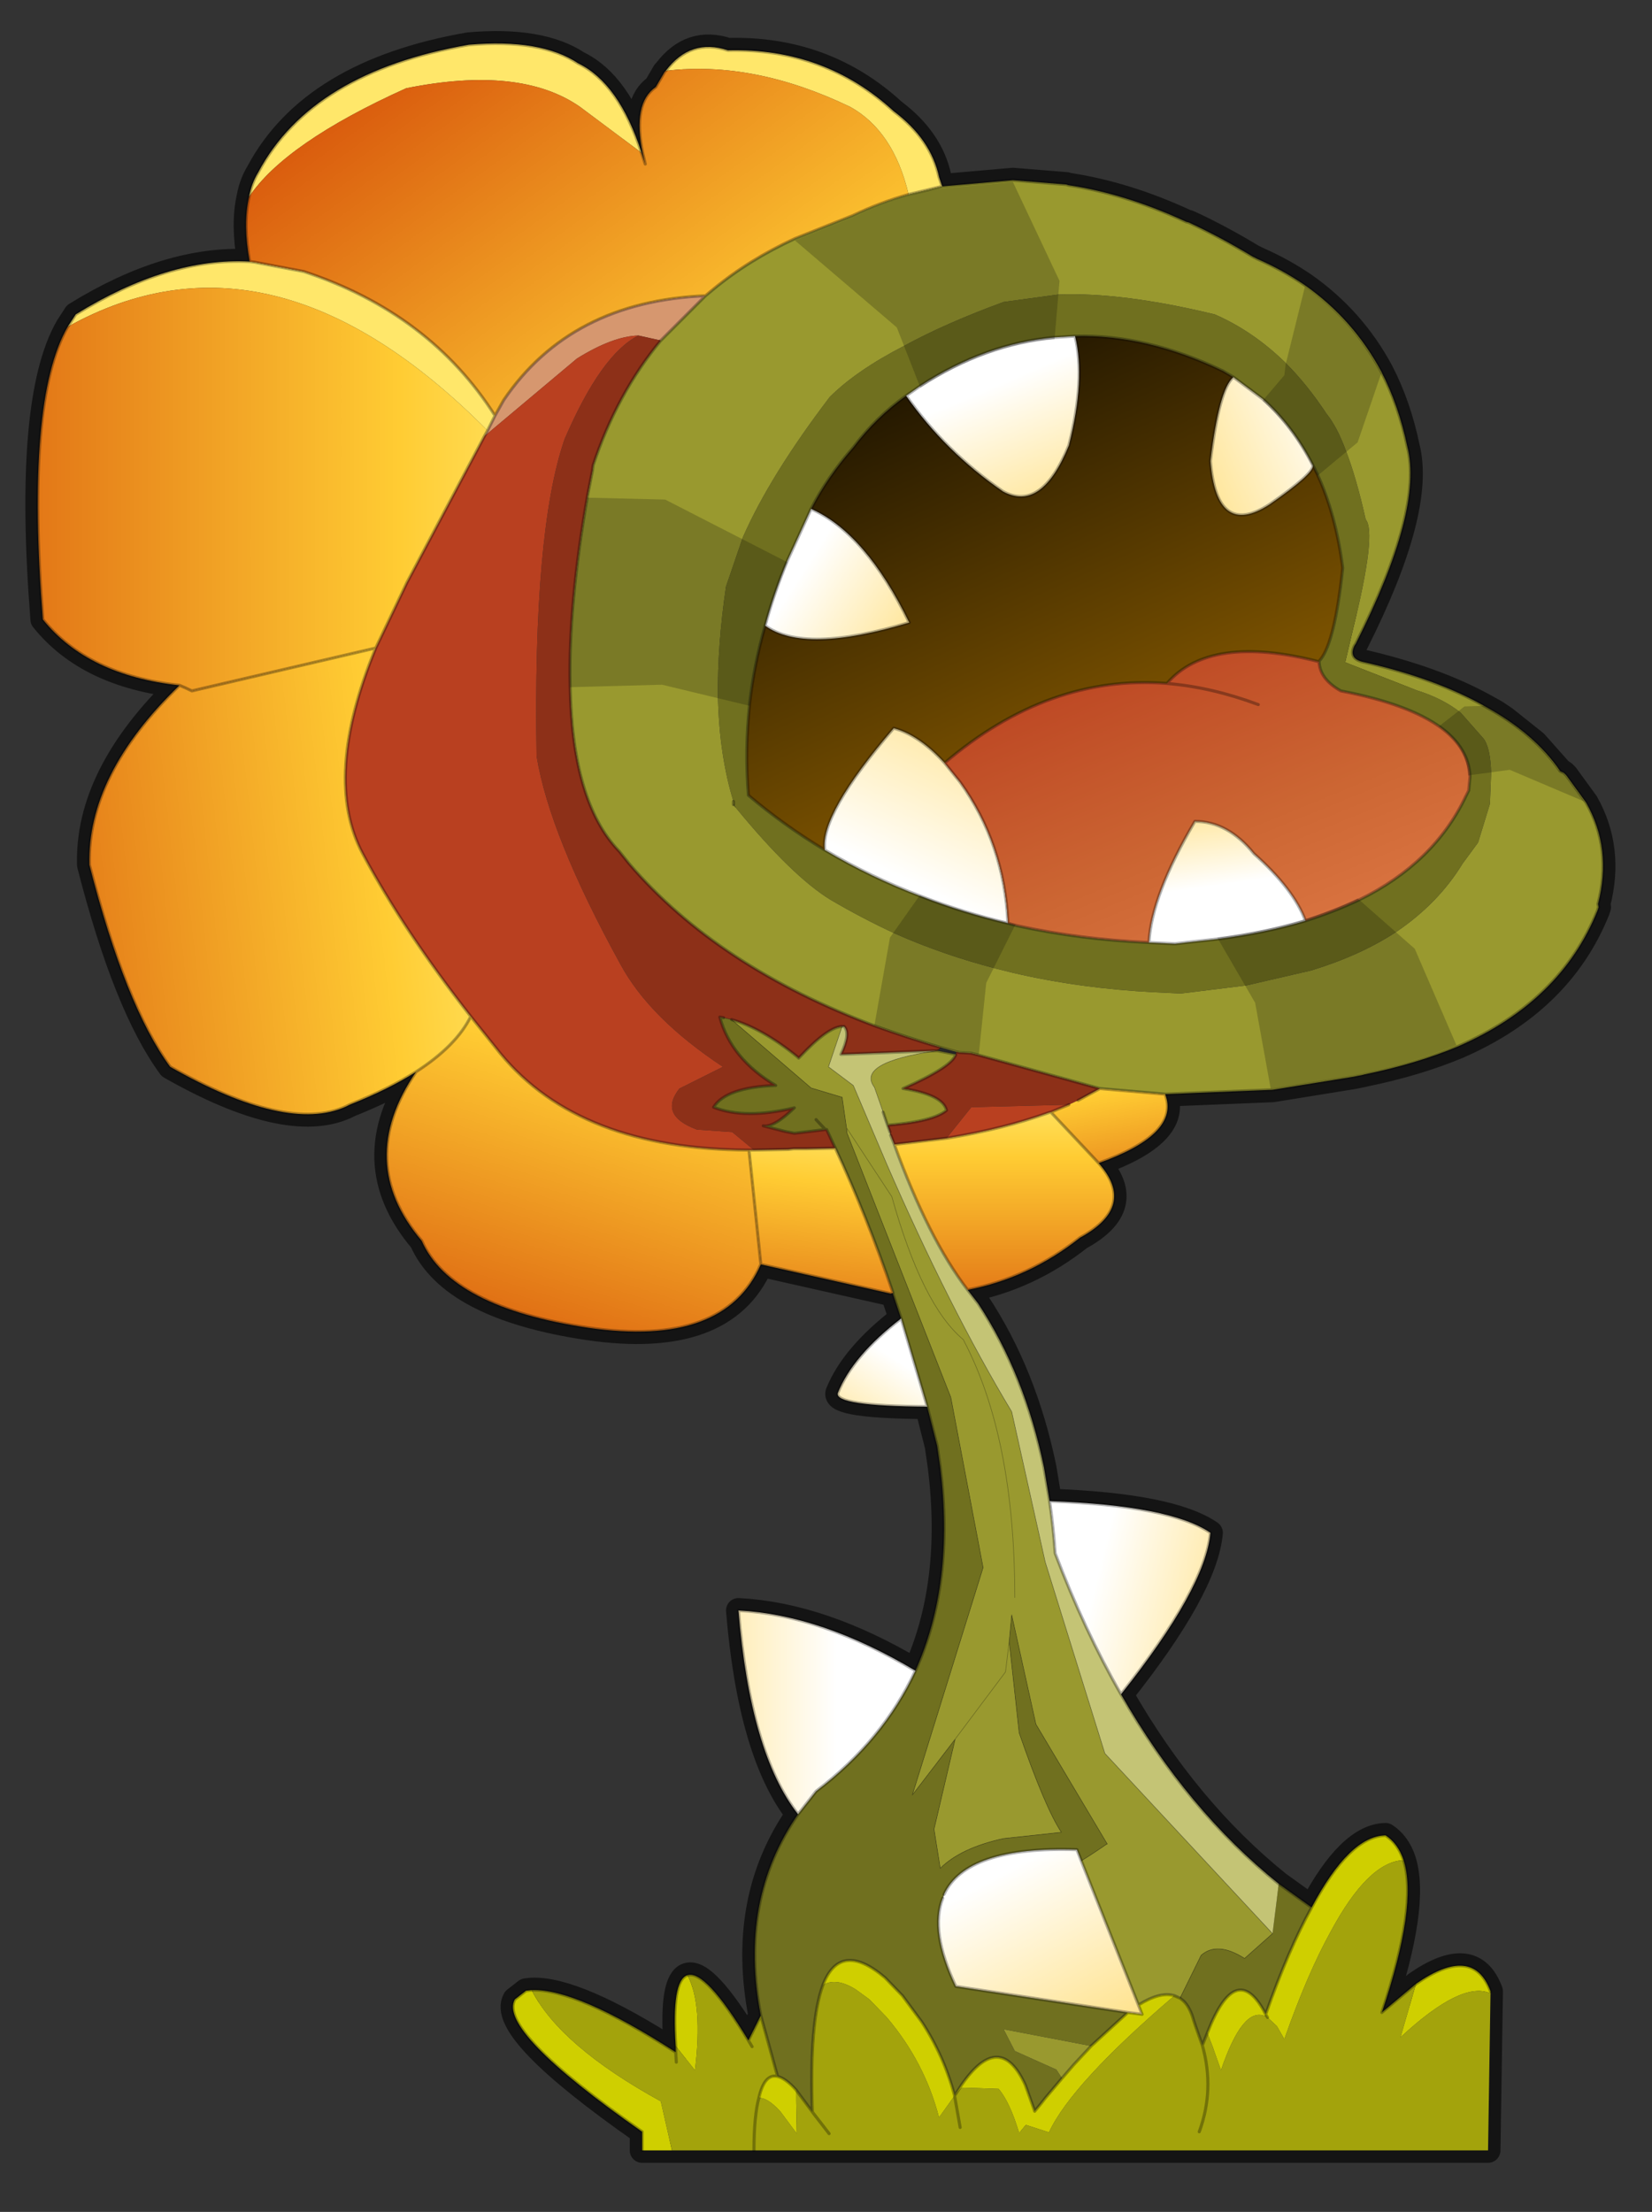 <svg width="133" height="178" xmlns="http://www.w3.org/2000/svg" xmlns:xlink="http://www.w3.org/1999/xlink">
 <rect width="100%" height="100%" fill="#333333" stroke="none"/>
 <defs>
  <g transform="matrix(1,0,0,1,192.55,294) " id="shape0">
   <path id="svg_1" stroke-opacity="0" stroke-linejoin="round" stroke-linecap="round" stroke="#ff00ff" fill="none" d="m187.95,-293.5l0,380l-379.95,0l-0.05,0l0,-380l380,0m-95,294.1l-189.95,0"/>
   <path id="svg_2" stroke-opacity="0" stroke-linejoin="round" stroke-linecap="round" stroke="#ff00ff" fill="none" d="m187.95,-293.5l-190,190l190,190m-380,-380l190,190l-189.95,190"/>
   <path id="svg_3" stroke-width="2" stroke-opacity="0.6" stroke-linejoin="round" stroke-linecap="round" stroke="#000000" fill="none" d="m-67.5,-166.4q3.3,1.6 5.1,7.2l0.3,0.9l-0.2,-0.85q-0.85,-4.05 1.05,-5.35l0.7,-1.2l0.1,-0.1q2,-2.65 5,-1.65q7.8,-0.2 13.35,4.9q3,2.25 3.65,5.3l0.25,0.75l5.7,-0.5l4.3,0.35l0.15,0.05q4.65,0.7 9.5,2.95l0.2,0.05q2.5,1.15 5.15,2.75l0.4,0.2q2.05,0.9 3.8,2.1q3.9,2.75 6.15,6.95q1.4,2.7 2.1,6.05q1.3,5.05 -4.15,15.85l-0.1,0.15q-0.5,1 0.6,1.3q5.85,1.35 9.85,3.55l0.9,0.5l0.75,0.5l2.45,1.95l2,2.25l0.15,0.1l0.05,0.05l0.1,0.05l0.2,0.2l1.6,2.2q2.1,3.7 0.95,8.15l0.05,0.25l-0.1,0.3q-2.95,7.3 -11.2,10.9q-3.35,1.4 -7.5,2.25l-0.2,0.05l-0.75,0.15l-6.5,1.05l-8.65,0.35q1.25,3.2 -5.35,5.55q3.1,3.5 -1.5,6q-4.1,3.25 -9.05,4.2l0.85,1.1q3.75,5.7 5.3,13.2l0.45,2.7q9.75,0.35 12.95,2.55q-0.4,4.45 -7.2,13q5.35,9.35 12.7,15.25l2.65,1.9q3.05,-5.75 5.95,-5.8q1,0.65 1.45,2q1.15,3.6 -1.75,12.25l2.75,-2.3q4.6,-3.2 6,0.6l-0.2,12.8l-68.1,0l0,-1.5q-11.65,-8.15 -10.25,-10.65l0.9,-0.7l0.45,-0.05q3.6,-0.15 11.6,5l0,-0.5q-0.35,-5.3 0.95,-5.7q1.45,-0.45 4.9,5.25l1,-2q-1.8,-9.3 3,-16.2q-3.85,-4.9 -4.8,-16.4q6.7,0.35 14.25,4.85q3.15,-7 2,-16.35l-0.25,-1.75l-0.8,-3.15q-7.5,-0.05 -7.2,-1.1q1.2,-3 5.1,-6l-0.65,-1.95l0,-0.1l-0.2,0.05l-10.45,-2.35q-2.9,6.7 -13.9,5.1q-11.05,-1.65 -13.4,-7q-5.4,-6.35 -0.45,-13.6q-2.2,1.4 -5.35,2.65l-0.3,0.15q-4.75,2.15 -14.15,-3.2q-3.6,-4.9 -6.5,-16.25q-0.2,-7.25 7.25,-14.45q-7.4,-0.8 -11,-5.3q-1.4,-17.65 2,-23.55l0.65,-1q7.45,-4.6 14,-4.25q-0.55,-3 -0.05,-5.2q0.2,-1.1 0.75,-2q4.3,-8.05 16.95,-10.25q5.8,-0.5 8.8,1.5z"/>
   <path id="svg_4" fill-rule="evenodd" fill="#ffe76a" d="m-60.45,-165.8q2,-2.65 5,-1.65q7.8,-0.2 13.35,4.9q3,2.25 3.65,5.3l0.25,0.75l-2.7,0.65q-1.2,-5.1 -4.7,-7.05q-7.8,-3.75 -14.85,-2.9m-48.15,20.6l0.65,-1q7.45,-4.6 14,-4.25l0.4,0.05l3.95,0.75q10.15,3.35 15.4,11.6l-0.6,1.2q-17.35,-17.5 -33.8,-8.35m14.6,-10.45q0.2,-1.1 0.75,-2q4.3,-8.05 16.95,-10.25q5.8,-0.5 8.8,1.5q3.3,1.6 5.1,7.2l-4.95,-3.7q-4.8,-3.35 -14,-1.5q-9.75,4.4 -12.65,8.75"/>
   <path id="svg_5" fill-rule="evenodd" fill="url(#gradient0)" d="m-93.95,-150.45q-0.55,-3 -0.05,-5.2q2.9,-4.35 12.65,-8.75q9.2,-1.85 14,1.5l4.95,3.7l0.3,0.9l-0.2,-0.85q-0.85,-4.05 1.05,-5.35l0.7,-1.2l0.1,-0.1q7.05,-0.85 14.85,2.9q3.5,1.95 4.7,7.05q-2.3,0.65 -4.5,1.7l-4.65,1.85q-3.7,1.7 -6.6,4.1l-0.6,0.5q-10.85,0.45 -16.25,8.4l-0.7,1.25q-5.25,-8.25 -15.4,-11.6l-3.95,-0.75l-0.4,-0.05"/>
   <path id="svg_6" fill-rule="evenodd" fill="#d6976f" d="m-62.65,-144.5q-2.05,0.05 -4.95,1.85l-7.45,6.25l0.25,-0.45l0.6,-1.2l0.7,-1.25q5.4,-7.95 16.25,-8.4l-3.6,3.6l-1.8,-0.4"/>
   <path id="svg_7" fill-rule="evenodd" fill="#b94020" d="m-75.05,-136.4l7.45,-6.25q2.9,-1.8 4.95,-1.85q-3,1.5 -5.95,8.35q-2.55,7.4 -2.25,25.5q1.05,6.4 6.75,16.75q2.35,4.35 8.25,8.25l-3.5,1.75q-1.7,2.15 1.4,3.3l2.85,0.2l1.75,1.45l-0.4,0q-13.65,-0.05 -20,-7.75l-2.4,-3q-5.4,-6.9 -8.7,-13.1q-3.25,-6.1 1.05,-16.55l2.5,-5.25l6.25,-11.8m45.6,54.4l-0.2,0.05q-3.6,1.3 -8.2,2.05l2,-2.5l7.85,-0.2l-1.45,0.6"/>
   <path id="svg_8" fill-rule="evenodd" fill="#99992f" d="m-38.2,-156.5l5.7,-0.5l4.3,0.35l0.15,0.05q4.65,0.7 9.5,2.95l0.2,0.05q2.5,1.15 5.15,2.75l0.4,0.2q2.05,0.9 3.8,2.1q3.9,2.75 6.15,6.95q1.4,2.7 2.1,6.05q1.3,5.05 -4.15,15.85l-0.1,0.15q-0.5,1 0.6,1.3q6,1.35 10,3.65q3.9,2.15 5.95,5.15l0.3,0.15l0.2,0.2l1.6,2.2q2.1,3.7 0.95,8.15l0.05,0.25l-0.1,0.3q-2.95,7.3 -11.2,10.9q-3.35,1.4 -7.5,2.25l-0.2,0.05l-0.75,0.15l-6.5,1.05l-8.65,0.35l-5.25,-0.45l-9.6,-2.65l-0.8,-0.2l-0.9,-0.05l-0.25,-0.05l-1.25,-0.35q-2.7,-0.8 -5.2,-1.7q-12.75,-4.75 -19.9,-13.1l-0.8,-1l-0.05,-0.05q-3.75,-3.95 -3.9,-13.3q-0.15,-6.4 1.4,-15.25l0.4,-2.05l0.05,-0.4q1.9,-5.75 5.45,-10.05l3.6,-3.6l0.6,-0.5q2.9,-2.4 6.6,-4.1l4.65,-1.85q2.2,-1.05 4.5,-1.7l2.7,-0.65m-16.65,49.95q4.55,5.55 7.65,7.45q2.55,1.5 5.25,2.75q3.85,1.7 8.1,2.8l1.4,0.35q5.4,1.25 11.35,1.55l2.1,0.1l0.85,-0.1l4.45,-0.55l5.2,-1.2q3.95,-1.2 6.85,-3.1q3.4,-2.3 5.35,-5.5l1.25,-1.7l0.95,-3.1l0.1,-2.45q-0.05,-2.05 -0.6,-2.8l-1.85,-2.1q-1.45,-1.15 -3.55,-1.8l-5.75,-2.25l0.65,-2.75q1.9,-7.7 1,-8.75q-0.75,-3.35 -1.6,-5.55q-0.7,-1.9 -1.55,-2.95q-1.55,-2.35 -3.3,-4.1q-2.6,-2.55 -5.7,-3.9q-7.45,-1.8 -12.6,-1.6l-4.4,0.6q-4.65,1.7 -7.95,3.5q-3.9,2 -6.05,4.15q-4.8,6.3 -7,11.3l-1.35,3.95q-0.7,4.75 -0.65,8.85q0.1,4.7 1.25,8.45l0,0.25l0.15,0.2m-0.3,17.1q2.45,0.7 5.3,3l0.1,0.1l0.1,-0.1q2.25,-2.4 3.4,-2.45l-1.1,3.25l2,1.5l2.7,6.35q5.05,11.6 10.05,19.9l2.7,12.1l4.8,15.4l13.5,14.5l-2.25,2q-2.2,-1.4 -3.5,-0.25l-1.7,3.45l-0.45,-0.2q-1.15,-0.35 -2.9,0.75l-4.6,-11.6q1.05,-0.65 2.05,-1.35l0.05,0l-5.75,-9.65l-1.95,-8.8l-0.2,2.15l-0.3,2.45l-4.05,5.4l4.05,-5.4l0.3,-2.45l0.8,7.35q2.1,6.05 3.4,8l-4.65,0.5q-3.45,0.75 -5.1,2.4l-0.5,-3.15l1.7,-7.25l-3.45,4.5l5.7,-18.3l-2.6,-13.7l-8.35,-21.25l-0.05,-0.45l3.65,5.55q2.45,8.75 5.75,11.5q4.15,7.85 4.15,20.75q0,-12.9 -4.15,-20.75q-3.3,-2.75 -5.75,-11.5l-3.65,-5.55l-0.35,-2.45l-2.5,-0.75l-6.4,-5.5m18.05,2.8q-0.3,1 -4.25,2.75q3.2,0.5 3.5,1.75q-1.05,0.9 -4.75,1.2l-0.35,-1.05l0.35,1.05l-0.35,-1.05l-0.7,-2q-1.5,-2 5.05,-2.95l1.5,0.3m10.9,79.8l-1.4,1.5l-0.95,1.1l-0.45,-0.7l-3.35,-1.5l-0.9,-1.75l7.05,1.35"/>
   <path id="svg_9" fill-rule="evenodd" fill="#8d3018" d="m-62.65,-144.5l1.8,0.4q-3.55,4.3 -5.45,10.05l-0.05,0.4l-0.4,2.05q-1.55,8.85 -1.4,15.25q0.15,9.35 3.9,13.3l0.05,0.05l0.8,1q7.15,8.35 19.9,13.1q2.5,0.9 5.2,1.7l-0.3,0.25l-7.75,0.3q0.8,-1.7 0.25,-2.25l-0.15,0q-1.15,0.05 -3.4,2.45l-0.1,0.1l-0.1,-0.1q-2.85,-2.3 -5.3,-3l-0.65,-0.15l-0.3,-0.05q0.9,3.35 4.5,5.5q-4,0.15 -5,1.75q2.5,1 6.5,0.05q-1.65,1.6 -2.5,1.45l1.75,0.45l0.75,0.15l2.5,-0.3l0.1,0l0.7,1.5l-2.3,0.05l-1.05,0l-0.45,0.05l-2.75,0.05l-1.75,-1.45l-2.85,-0.2q-3.1,-1.15 -1.4,-3.3l3.5,-1.75q-5.9,-3.9 -8.25,-8.25q-5.7,-10.35 -6.75,-16.75q-0.3,-18.1 2.25,-25.5q2.95,-6.85 5.95,-8.35m25.6,57.65l0.25,0.05l0.9,0.05l0.8,0.2l9.6,2.65l-1.75,0.95l-0.75,0.35l-7.85,0.2l-2,2.5l-4.2,0.5l-0.3,-0.75l-0.05,-0.25l-0.2,-0.55q3.7,-0.3 4.75,-1.2q-0.3,-1.25 -3.5,-1.75q3.95,-1.75 4.25,-2.75l0.05,-0.2"/>
   <path id="svg_10" fill-rule="evenodd" fill="url(#gradient1)" d="m-99.6,-116.35q-7.4,-0.8 -11,-5.3q-1.4,-17.65 2,-23.55q16.45,-9.15 33.8,8.35l-0.25,0.45l-6.25,11.8l-2.5,5.25l-14.8,3.45q-0.5,-0.25 -1,-0.45"/>
   <path id="svg_11" fill-rule="evenodd" fill="url(#gradient2)" d="m-80.55,-85.25q-2.2,1.4 -5.35,2.65l-0.3,0.15q-4.75,2.15 -14.15,-3.2q-3.6,-4.9 -6.5,-16.25q-0.2,-7.25 7.25,-14.45q0.5,0.2 1,0.45l14.8,-3.45q-4.3,10.45 -1.05,16.55q3.3,6.2 8.7,13.1q-1.15,2.35 -4.4,4.45"/>
   <path id="svg_12" fill-rule="evenodd" fill="url(#gradient3)" d="m-47.65,-103.1q-3.25,-1.95 -6.15,-4.4q-0.3,-3.65 0.1,-7.35q0.35,-3.15 1.25,-6.3q3.15,2.3 11.6,-0.25q-3.5,-7.2 -7.9,-9.15q1.3,-2.55 3.4,-4.95q1.85,-2.45 4.25,-4.15q3.15,4.5 7.8,7.7q3.1,1.7 5.3,-3.7q1.35,-5.35 0.5,-8.8q5.75,-0.15 11.9,2.8l0.85,0.5q-1.15,0.95 -1.85,6.75q0.5,6.25 4.75,3.5q3.6,-2.5 3.5,-3.15l0.35,0.7q1.5,3.25 2.05,7.55l-0.1,0.9q-0.65,5.4 -1.8,6.6l0,0.05q-8.8,-2.25 -12.25,1.75q-9.5,-0.75 -17.9,6.4q-2.05,-2.25 -4.1,-2.8q-5.95,6.95 -5.55,9.8"/>
   <path id="svg_13" fill-rule="evenodd" fill="#70701f" d="m-11.1,-19.9l2.65,1.9q-1.85,3.35 -3.7,8.6q-2.35,-4.55 -4.7,1.5l-0.4,1l-0.55,-1.55l-0.1,-0.3l-0.05,-0.15q-0.3,-1.1 -0.85,-1.6l-0.25,-0.2l1.7,-3.45q1.3,-1.15 3.5,0.25l2.25,-2l0.5,-4m-41.7,10.6q-1.8,-9.3 3,-16.2l1.45,-1.85q5.4,-4.1 8,-9.7q3.15,-7 2,-16.35l-0.25,-1.75l-0.8,-3.15l-2.1,-7.1l-0.65,-1.95l0,-0.1q-2.1,-6.15 -4.65,-11.65l-0.7,-1.5l-0.1,0l-2.5,0.3l-0.75,-0.15l-1.75,-0.45q0.85,0.15 2.5,-1.45q-4,0.95 -6.5,-0.05q1,-1.6 5,-1.75q-3.6,-2.15 -4.5,-5.5l0.3,0.05l0.65,0.15l6.4,5.5l2.5,0.75l0.35,2.45l0.05,0.45l8.35,21.25l2.6,13.7l-5.7,18.3l3.45,-4.5l-1.7,7.25l0.5,3.15q1.65,-1.65 5.1,-2.4l4.65,-0.5q-1.3,-1.95 -3.4,-8l-0.8,-7.35l0.2,-2.15l1.95,8.8l5.75,9.65l-0.05,0q-1,0.7 -2.05,1.35l-0.35,-0.9q-8.9,-0.3 -10.7,3.6l-0.1,0.3q-1.05,2.65 1.05,7.1l13.85,2.1l-2.95,2.7l-7.05,-1.35l0.9,1.75l3.35,1.5l0.45,0.7l-1.35,1.6l-0.35,0.45l-0.5,0.6l-0.75,-2.1q-2.05,-4.5 -5.15,0l-0.55,0.85q-0.85,-3.2 -2.65,-5.95l-1.55,-2.1l-1.4,-1.45q-3.6,-3.05 -5,0.6q-1.1,2.95 -0.85,10.2l-1.3,-1.75q-0.85,-0.95 -1.5,-1.1l-1.35,-4.9m0.35,-111.85q-0.9,3.15 -1.25,6.3q-0.4,3.7 -0.1,7.35q2.9,2.45 6.15,4.4q3.7,2.2 7.8,3.75q3.35,1.3 6.95,2.15l0.75,0.2q5.05,1.1 10.6,1.35l2.1,0.1l0.85,-0.1l2.7,-0.3q3.8,-0.5 6.95,-1.45q2.35,-0.75 4.35,-1.7q6,-2.95 8.55,-8.3l0.25,-0.5l0,-0.05l0.1,-1.05q-0.1,-2.3 -2.35,-3.95q-2.6,-1.9 -8.05,-2.95q-1.7,-0.95 -1.75,-2.35l0,-0.05q1.15,-1.2 1.8,-6.6l0.1,-0.9q-0.55,-4.3 -2.05,-7.55l-0.35,-0.7q-1.6,-3.15 -4.05,-5.35l-2.35,-1.75l-0.85,-0.5q-6.15,-2.95 -11.9,-2.8l-1.65,0.1q-5.55,0.5 -10.8,3.9l-1.15,0.8q-2.4,1.7 -4.25,4.15q-2.1,2.4 -3.4,4.95l-1.9,4.15q-1.1,2.65 -1.8,5.25m-2.55,14.15q-1.15,-3.75 -1.25,-8.45q-0.05,-4.1 0.65,-8.85l1.35,-3.95q2.2,-5 7,-11.3q2.15,-2.15 6.05,-4.15q3.3,-1.8 7.95,-3.5l4.4,-0.6q5.15,-0.2 12.6,1.6q3.1,1.35 5.7,3.9q1.75,1.75 3.3,4.1q0.85,1.05 1.55,2.95q0.85,2.2 1.6,5.55q0.9,1.05 -1,8.75l-0.65,2.75l5.75,2.25q2.1,0.65 3.55,1.8l1.85,2.1q0.55,0.75 0.6,2.8l-0.1,2.45l-0.95,3.1l-1.25,1.7q-1.95,3.2 -5.35,5.5q-2.9,1.9 -6.85,3.1l-5.2,1.2l-4.45,0.55l-0.85,0.1l-2.1,-0.1q-5.95,-0.3 -11.35,-1.55l-1.4,-0.35q-4.25,-1.1 -8.1,-2.8q-2.7,-1.25 -5.25,-2.75q-3.1,-1.9 -7.65,-7.45l-0.15,-0.2l0,-0.25m7.4,26.4l-0.75,-0.8l0.75,0.8"/>
   <path id="svg_14" fill-rule="evenodd" fill="url(#gradient4)" d="m-48.75,-130.55q4.4,1.95 7.9,9.15q-8.45,2.55 -11.6,0.25q0.7,-2.6 1.8,-5.25l1.9,-4.15"/>
   <path id="svg_15" fill-rule="evenodd" fill="url(#gradient5)" d="m-47.65,-103.1q-0.4,-2.85 5.55,-9.8q2.05,0.55 4.1,2.8l1.25,1.55q3.55,4.95 3.85,11.35q-3.6,-0.85 -6.95,-2.15q-4.1,-1.55 -7.8,-3.75"/>
   <path id="svg_16" fill-rule="evenodd" fill="#c4c475" d="m-36.15,-67.7l0.85,1.1q3.75,5.7 5.3,13.2l0.45,2.7q0.3,2.05 0.45,4.2q2.35,6.2 5.3,11.35q5.35,9.35 12.7,15.25l-0.5,4l-13.5,-14.5l-4.8,-15.4l-2.7,-12.1q-5,-8.3 -10.05,-19.9l-2.7,-6.35l-2,-1.5l1.1,-3.25l0.15,0q0.55,0.55 -0.25,2.25l7.75,-0.3q-6.55,0.95 -5.05,2.95l0.7,2l0.35,1.05l0.2,0.55l0.05,0.25l0.3,0.75q2.75,7.6 5.9,11.7"/>
   <path id="svg_17" fill-rule="evenodd" fill="url(#gradient6)" d="m-27.5,-144.45q0.85,3.45 -0.5,8.8q-2.2,5.4 -5.3,3.7q-4.65,-3.2 -7.8,-7.7l1.15,-0.8q5.25,-3.4 10.8,-3.9l1.65,-0.1"/>
   <path id="svg_18" fill-rule="evenodd" fill="url(#gradient7)" d="m-8.35,-134.05q0.1,0.65 -3.5,3.15q-4.25,2.75 -4.75,-3.5q0.7,-5.8 1.85,-6.75l2.35,1.75q2.45,2.2 4.05,5.35"/>
   <path id="svg_19" fill-rule="evenodd" fill="url(#gradient8)" d="m-38,-110.1q8.4,-7.15 17.9,-6.4q3.45,-4 12.25,-1.75q0.05,1.4 1.75,2.35q5.45,1.05 8.05,2.95q2.25,1.65 2.35,3.95l-0.1,1.05l0,0.05l-0.25,0.5q-2.55,5.35 -8.55,8.3q-2,0.95 -4.35,1.7q-0.95,-2.55 -4.15,-5.4q-2.1,-2.6 -4.75,-2.6q-3.5,5.95 -3.7,9.75q-5.55,-0.25 -10.6,-1.35l-0.75,-0.2q-0.3,-6.4 -3.85,-11.35l-1.25,-1.55m25.25,-4.7q-3.75,-1.4 -7.35,-1.7q3.6,0.3 7.35,1.7"/>
   <path id="svg_20" fill-rule="evenodd" fill="url(#gradient9)" d="m-21.55,-95.65q0.2,-3.8 3.7,-9.75q2.65,0 4.75,2.6q3.2,2.85 4.15,5.4q-3.15,0.95 -6.95,1.45l-2.7,0.3l-0.85,0.1l-2.1,-0.1"/>
   <path id="svg_21" fill-rule="evenodd" fill="url(#gradient10)" d="m-20.25,-83.45q1.25,3.2 -5.35,5.55l-3.85,-4.1l1.45,-0.6l0.75,-0.35l1.75,-0.95l5.25,0.45"/>
   <path id="svg_22" fill-rule="evenodd" fill="url(#gradient11)" d="m-25.6,-77.9q3.1,3.5 -1.5,6q-4.1,3.25 -9.05,4.2q-3.15,-4.1 -5.9,-11.7l4.2,-0.5q4.6,-0.75 8.2,-2.05l0.2,-0.05l3.85,4.1"/>
   <path id="svg_23" fill-rule="evenodd" fill="url(#gradient12)" d="m-29.55,-50.7q9.75,0.35 12.95,2.55q-0.4,4.45 -7.2,13q-2.95,-5.15 -5.3,-11.35q-0.15,-2.15 -0.45,-4.2"/>
   <path id="svg_24" fill-rule="evenodd" fill="url(#gradient13)" d="m-39.4,-58.3q-7.5,-0.05 -7.2,-1.1q1.2,-3 5.1,-6l2.1,7.1"/>
   <path id="svg_25" fill-rule="evenodd" fill="#cfcf00" d="m-8.45,-18q3.05,-5.75 5.95,-5.8q1,0.65 1.45,2q-2.85,0.1 -5.9,5.8q-1.85,3.35 -3.7,8.6l-0.6,-1.05l-0.75,-0.7l-0.15,-0.25l-0.05,0.15q-1.8,-0.8 -3.55,4.35l-0.55,-1.55l-0.1,-0.3l-0.45,-1.15q2.35,-6.05 4.7,-1.5q1.85,-5.25 3.7,-8.6m8.4,6.15q4.6,-3.2 6,0.6l-0.05,0.15q-2.3,-1 -7.2,3.55l1.25,-4.3m-59.9,13.4l-2.4,0l0,-1.5q-11.65,-8.15 -10.25,-10.65l0.9,-0.7l0.45,-0.05q2.3,4.5 10.4,8.95l0.9,3.95m0.3,-8.4q-0.35,-5.3 0.95,-5.7q1.25,2.4 0.6,7.65l-1.55,-1.95m37.25,-3.3q1.75,-1.1 2.9,-0.75q-8.3,7.1 -10.1,11l-1.85,-0.6l-0.1,0.1l-0.45,0.55q-0.75,-2.5 -1.65,-3.55l-2.95,-0.1l-0.6,0.65l0.55,-0.85q3.1,-4.5 5.15,0l0.75,2.1l0.5,-0.6l0.35,-0.45l1.35,-1.6l0.95,-1.1l1.4,-1.5l2.95,-2.7l1.15,0.15l-0.3,-0.75m-25.4,-1.6q1.4,-3.65 5,-0.6l1.4,1.45l1.55,2.1q1.8,2.75 2.65,5.95l-1.25,1.75q-1.15,-4.45 -4.2,-8.05l-1.4,-1.45l-1.1,-0.8q-1.6,-1 -2.65,-0.35m-3.65,7.35q0.65,0.15 1.5,1.1l0,0.9l0.05,2.6l-1.3,-1.75q-0.85,-0.95 -1.5,-1.1l-0.25,-0.05q0.45,-1.95 1.5,-1.7"/>
   <path id="svg_26" fill-rule="evenodd" fill="#a3a30c" d="m-1.05,-21.8q1.15,3.6 -1.75,12.25l2.75,-2.3l-1.25,4.3q4.9,-4.55 7.2,-3.55l0.05,-0.15l-0.2,12.8l-59.1,0l-6.6,0l-0.9,-3.95q-8.1,-4.45 -10.4,-8.95q3.6,-0.15 11.6,5l0,-0.5l1.55,1.95q0.65,-5.25 -0.6,-7.65q1.45,-0.45 4.9,5.25l1,-2l1.35,4.9q-1.05,-0.25 -1.5,1.7l0.25,0.05q0.65,0.15 1.5,1.1l1.3,1.75l-0.05,-2.6l0,-0.9l1.3,1.75q-0.25,-7.25 0.85,-10.2q1.05,-0.65 2.65,0.35l1.1,0.8l1.4,1.45q3.05,3.6 4.2,8.05l1.25,-1.75l0.6,-0.65l2.95,0.1q0.9,1.05 1.65,3.55l0.45,-0.55l0.1,-0.1l1.85,0.6q1.8,-3.9 10.1,-11l0.45,0.2l0.25,0.2q0.55,0.5 0.85,1.6l0.05,0.15l0.1,0.3l0.55,1.55l0.4,-1l0.45,1.15l0.1,0.3l0.55,1.55q1.75,-5.15 3.55,-4.35l0.05,-0.15l0.15,0.25l0.75,0.7l0.6,1.05q1.85,-5.25 3.7,-8.6q3.05,-5.7 5.9,-5.8m-35.7,21.5l-0.45,-2.55l0.45,2.55m19.25,0.35q1.25,-3.4 0.25,-6.95q1,3.55 -0.25,6.95m-35.45,-2.75q-0.4,1.5 -0.4,4.25q0,-2.75 0.4,-4.25m5.65,2.9l-1.2,-1.55l-0.15,-0.2l0.15,0.2l1.2,1.55m-6.2,-7l-0.3,-0.5l0.3,0.5m-6.15,0.45l0.05,0.8l-0.05,-0.8"/>
   <path id="svg_27" fill-rule="evenodd" fill="url(#gradient14)" d="m-27,-21.75l4.6,11.6l0.3,0.75l-1.15,-0.15l-13.85,-2.1q-2.1,-4.45 -1.05,-7.1l0.1,-0.3q1.8,-3.9 10.7,-3.6l0.35,0.9"/>
   <path id="svg_28" fill-rule="evenodd" fill="url(#gradient15)" d="m-42.35,-67.4l-10.45,-2.35l0,-0.05l-0.95,-9.15l0.4,0l2.75,-0.05l0.45,-0.05l1.05,0l2.3,-0.05q2.55,5.5 4.65,11.65l-0.2,0.05"/>
   <path id="svg_29" fill-rule="evenodd" fill="url(#gradient16)" d="m-52.8,-69.75q-2.9,6.7 -13.9,5.1q-11.05,-1.65 -13.4,-7q-5.4,-6.35 -0.45,-13.6q3.25,-2.1 4.4,-4.45l2.4,3q6.35,7.7 20,7.75l0.95,9.15l0,0.05"/>
   <path id="svg_30" fill-rule="evenodd" fill="url(#gradient17)" d="m-49.8,-25.5q-3.85,-4.9 -4.8,-16.4q6.7,0.35 14.25,4.85q-2.6,5.6 -8,9.7l-1.45,1.85"/>
   <path id="svg_31" stroke-width="0.25" stroke-opacity="0.302" stroke-linejoin="round" stroke-linecap="round" stroke="#000000" fill="none" d="m-60.45,-165.8q2,-2.65 5,-1.65q7.8,-0.2 13.35,4.9q3,2.25 3.65,5.3l0.25,0.75l5.7,-0.5l4.3,0.35l0.15,0.05q4.65,0.7 9.5,2.95l0.2,0.05q2.5,1.15 5.15,2.75l0.4,0.2q2.05,0.9 3.8,2.1q3.9,2.75 6.15,6.95q1.4,2.7 2.1,6.05q1.3,5.05 -4.15,15.85l-0.1,0.15q-0.5,1 0.6,1.3q6,1.35 10,3.65q3.9,2.15 5.95,5.15l0.3,0.15l0.2,0.2l1.6,2.2q2.1,3.7 0.95,8.15l0.05,0.25l-0.1,0.3q-2.95,7.3 -11.2,10.9q-3.35,1.4 -7.5,2.25l-0.2,0.05l-0.75,0.15l-6.5,1.05l-8.65,0.35q1.25,3.2 -5.35,5.55q3.1,3.5 -1.5,6q-4.1,3.25 -9.05,4.2l0.85,1.1q3.75,5.7 5.3,13.2l0.45,2.7q9.75,0.35 12.95,2.55q-0.4,4.45 -7.2,13q5.35,9.35 12.7,15.25l2.65,1.9q3.05,-5.75 5.95,-5.8q1,0.65 1.45,2q1.15,3.6 -1.75,12.25l2.75,-2.3q4.6,-3.2 6,0.6m-68.3,12.8l0,-1.5q-11.65,-8.15 -10.25,-10.65l0.9,-0.7l0.45,-0.05q3.6,-0.15 11.6,5l0,-0.5q-0.35,-5.3 0.95,-5.7q1.45,-0.45 4.9,5.25l1,-2q-1.8,-9.3 3,-16.2q-3.85,-4.9 -4.8,-16.4q6.7,0.35 14.25,4.85q3.15,-7 2,-16.35l-0.25,-1.75l-0.8,-3.15q-7.5,-0.05 -7.2,-1.1q1.2,-3 5.1,-6l-0.65,-1.95l-0.2,-0.05l-10.45,-2.35q-2.9,6.7 -13.9,5.1q-11.05,-1.65 -13.4,-7q-5.4,-6.35 -0.45,-13.6q-2.2,1.4 -5.35,2.65l-0.3,0.15q-4.75,2.15 -14.15,-3.2q-3.6,-4.9 -6.5,-16.25q-0.2,-7.25 7.25,-14.45q-7.4,-0.8 -11,-5.3q-1.4,-17.65 2,-23.55l0.65,-1q7.45,-4.6 14,-4.25q-0.55,-3 -0.05,-5.2q0.2,-1.1 0.75,-2q4.3,-8.05 16.95,-10.25q5.8,-0.5 8.8,1.5q3.3,1.6 5.1,7.2l0.3,0.9l-0.2,-0.85q-0.85,-4.05 1.05,-5.35l0.7,-1.2m19.65,9.85l2.7,-0.65m-22.65,12.4l3.6,-3.6q-10.85,0.45 -16.25,8.4l-0.7,1.25l-0.6,1.2l-0.25,0.45l-6.25,11.8l-2.5,5.25q-4.3,10.45 -1.05,16.55q3.3,6.2 8.7,13.1l2.4,3q6.35,7.7 20,7.75l0.4,0l2.75,-0.05l0.45,-0.05l1.05,0l2.3,-0.05q2.55,5.5 4.65,11.65l0,0.1m1.25,-88.5q-2.3,0.65 -4.5,1.7l-4.65,1.85q-3.7,1.7 -6.6,4.1l-0.6,0.5m-16.95,9.65q-5.25,-8.25 -15.4,-11.6l-3.95,-0.75l-0.4,-0.05m-5.65,34.1q0.5,0.2 1,0.45l14.8,-3.45m31.35,-1.8q-0.9,3.15 -1.25,6.3q-0.4,3.7 -0.1,7.35q2.9,2.45 6.15,4.4q-0.4,-2.85 5.55,-9.8q2.05,0.55 4.1,2.8q8.4,-7.15 17.9,-6.4q3.45,-4 12.25,-1.75l0,-0.05q1.15,-1.2 1.8,-6.6l0.1,-0.9q-0.55,-4.3 -2.05,-7.55l-0.35,-0.7q0.1,0.65 -3.5,3.15q-4.25,2.75 -4.75,-3.5q0.7,-5.8 1.85,-6.75l-0.85,-0.5q-6.15,-2.95 -11.9,-2.8q0.85,3.45 -0.5,8.8q-2.2,5.4 -5.3,3.7q-4.65,-3.2 -7.8,-7.7q-2.4,1.7 -4.25,4.15q-2.1,2.4 -3.4,4.95q4.4,1.95 7.9,9.15q-8.45,2.55 -11.6,0.25q0.7,-2.6 1.8,-5.25l1.9,-4.15m-6.25,23.8l0,-0.25m-5.85,-37.1q-3.55,4.3 -5.45,10.05l-0.05,0.4l-0.4,2.05q-1.55,8.85 -1.4,15.25q0.15,9.35 3.9,13.3l0.05,0.05l0.8,1q7.15,8.35 19.9,13.1q2.5,0.9 5.2,1.7l1.25,0.35l0.25,0.05l0.9,0.05l0.8,0.2l9.6,2.65l5.25,0.45m-26.55,4.35l-0.7,-1.5l-0.1,0l-2.5,0.3l-0.75,-0.15l-1.75,-0.45q0.85,0.15 2.5,-1.45q-4,0.95 -6.5,-0.05q1,-1.6 5,-1.75q-3.6,-2.15 -4.5,-5.5l0.3,0.05m0.65,0.15q2.45,0.7 5.3,3l0.1,0.1l0.1,-0.1q2.25,-2.4 3.4,-2.45m0.15,0q0.55,0.55 -0.25,2.25l7.75,-0.3m11.1,-57.5l-1.65,0.1q-5.55,0.5 -10.8,3.9l-1.15,0.8m32.75,5.6q-1.6,-3.15 -4.05,-5.35l-2.35,-1.75m-5.35,24.65q3.6,0.3 7.35,1.7m3.8,17.4q2.35,-0.75 4.35,-1.7q6,-2.95 8.55,-8.3l0.25,-0.5l0,-0.05l0.1,-1.05q-0.1,-2.3 -2.35,-3.95q-2.6,-1.9 -8.05,-2.95q-1.7,-0.95 -1.75,-2.35m-25.05,21.05l0.75,0.2q5.05,1.1 10.6,1.35q0.2,-3.8 3.7,-9.75q2.65,0 4.75,2.6q3.2,2.85 4.15,5.4q-3.15,0.95 -6.95,1.45l-2.7,0.3l-0.85,0.1l-2.1,-0.1m-11.35,-1.55q-0.3,-6.4 -3.85,-11.35l-1.25,-1.55m-9.65,7q3.7,2.2 7.8,3.75q3.35,1.3 6.95,2.15m7.3,19.3l-3.85,-4.1l-0.2,0.05q-3.6,1.3 -8.2,2.05l-4.2,0.5q2.75,7.6 5.9,11.7m6.7,-14.3l1.45,-0.6m0.75,-0.35l1.75,-0.95m-17.1,2.95q3.7,-0.3 4.75,-1.2q-0.3,-1.25 -3.5,-1.75q3.95,-1.75 4.25,-2.75l-1.5,-0.3m-3.75,6.8l0.3,0.75m15.05,57.65l4.6,11.6q1.75,-1.1 2.9,-0.75l0.45,0.2l0.25,0.2q0.55,0.5 0.85,1.6l0.05,0.15l0.1,0.3l0.55,1.55q1,3.55 -0.25,6.95m-12.05,-50.75q0.3,2.05 0.45,4.2q2.35,6.2 5.3,11.35m-15.6,-23.15l-2.1,-7.1m3.45,46.35q1.8,-3.9 10.7,-3.6l0.35,0.9m-1.55,17.5l0.95,-1.1l1.4,-1.5l2.95,-2.7l-13.85,-2.1q-2.1,-4.45 -1.05,-7.1m9.6,14.5l-1.35,1.6l-0.35,0.45l-0.5,0.6l-0.75,-2.1q-2.05,-4.5 -5.15,0l-0.55,0.85l0.45,2.55m13.5,-9.25l1.15,0.15l-0.3,-0.75m-25.4,-1.6q1.4,-3.65 5,-0.6l1.4,1.45l1.55,2.1q1.8,2.75 2.65,5.95m25.05,-6.55l0.15,0.25m-0.15,-0.25q-2.35,-4.55 -4.7,1.5l-0.4,1m5.1,-2.5q1.85,-5.25 3.7,-8.6m-39.9,-63.4l0.75,0.8m4.65,-1.4l0.35,1.05l0.2,0.55m-10.4,10.65l0,-0.05l-0.95,-9.15m13.4,41.9q-2.6,5.6 -8,9.7l-1.45,1.85m-0.15,22.2q-0.85,-0.95 -1.5,-1.1q-1.05,-0.25 -1.5,1.7m3,-0.6l1.3,1.75q-0.25,-7.25 0.85,-10.2m-11.8,6.2l-0.05,-0.8m5.85,-0.95l0.3,0.5m4.85,5.25l0.15,0.2l1.2,1.55m-6.05,1.35q0,-2.75 0.4,-4.25m0.15,-6.6l1.35,4.9m-29.1,-80.85q3.25,-2.1 4.4,-4.45"/>
   <path id="svg_32" stroke-width="0.05" stroke-opacity="0.302" stroke-linejoin="round" stroke-linecap="round" stroke="#000000" fill="none" d="m-54.85,-106.55l-0.15,-0.2m-0.8,17.15l0.65,0.15l6.4,5.5l2.5,0.75l0.35,2.45l0.05,0.45l8.35,21.25l2.6,13.7l-5.7,18.3l3.45,-4.5l4.05,-5.4l0.3,-2.45l0.8,7.35q2.1,6.05 3.4,8l-4.65,0.5q-3.45,0.75 -5.1,2.4l-0.5,-3.15l1.7,-7.25m-9.1,-57.35l0.15,0m7.5,1.95l0.3,-0.25m-0.3,0.25q-6.55,0.95 -5.05,2.95l0.7,2l0.35,1.05l0.2,0.55l0.05,0.25m30.75,64.25l-13.5,-14.5l-4.8,-15.4l-2.7,-12.1q-5,-8.3 -10.05,-19.9l-2.7,-6.35l-2,-1.5l1.1,-3.25m13.45,49.5l0.2,-2.15l1.95,8.8l5.75,9.65l-0.05,0q-1,0.7 -2.05,1.35m7.95,11.05l1.7,-3.45q1.3,-1.15 3.5,0.25l2.25,-2m-34.3,-64.85l3.65,5.55q2.45,8.75 5.75,11.5q4.15,7.85 4.15,20.75m-5.8,24.2l0.1,-0.3"/>
   <path id="svg_33" fill-rule="evenodd" fill-opacity="0.2" fill="#000000" d="m-42.4,-96.05l2.4,-3.4q3.35,1.3 6.95,2.15l0.75,0.2l-2.35,4.7l-0.6,5.75l-0.8,-0.2l-0.9,-0.05l-1.5,-0.4q-2.7,-0.8 -5.2,-1.7l1.25,-7.05m26.35,0q3.8,-0.5 6.95,-1.45q2.35,-0.75 4.35,-1.7l4.6,4.05l3.35,7.75q-3.35,1.4 -7.5,2.25l-0.2,0.05l-0.75,0.15l-6.5,1.05l-1.25,-6.9l-3.05,-5.25m19.9,-18.6l1.6,-0.05q3.9,2.15 5.95,5.15l0.3,0.15l0.2,0.2l1.6,2.2l-6,-2.55l-3.35,0.45q-0.1,-2.3 -2.35,-3.95l2.05,-1.6"/>
   <path id="svg_34" fill-rule="evenodd" fill-opacity="0.2" fill="#000000" d="m-28.75,-148.9l-0.4,4.7q-5.55,0.5 -10.8,3.9l-1.9,-4.85l-8.2,-7l4.65,-1.85q3.55,-1.7 7.2,-2.35l5.7,-0.5l3.75,7.95m20.75,15.7l-0.35,-0.7q-1.6,-3.15 -4.05,-5.35l1.75,-2.05l0.1,-0.85l1.55,-6.25q3.9,2.75 6.15,6.95l-1.9,5.55l-3.25,2.7m-42.65,6.95q-1.1,2.65 -1.8,5.25q-0.9,3.15 -1.25,6.3l-7.05,-1.7l-7.4,0.2q-0.15,-6.4 1.4,-15.25l6.25,0.15l9.85,5.05"/>
  </g>
  <g id="sprite0">
   <use id="svg_35" xlink:href="#shape1" width="102.95" height="45"/>
  </g>
  <g id="shape1">
   <path id="svg_36" fill-rule="evenodd" fill-opacity="0" fill="#ff00ff" d="m0,0l102.95,0l0,45l-102.95,0l0,-45"/>
  </g>
  <linearGradient y2="1.766" y1="-0.207" x2="1.9" x1="-0.781" spreadMethod="pad" id="gradient0">
   <stop stop-color="#cc3300" offset="0.188"/>
   <stop stop-color="#ffcc33" offset="0.565"/>
   <stop stop-color="#ffff99" offset="0.745"/>
   <stop stop-color="#ffffff" offset="0.973"/>
  </linearGradient>
  <linearGradient y2="0.476" y1="0.476" x2="2.462" x1="-1.335" spreadMethod="pad" id="gradient1">
   <stop stop-color="#cc3300" offset="0.188"/>
   <stop stop-color="#ffcc33" offset="0.565"/>
   <stop stop-color="#ffff99" offset="0.745"/>
   <stop stop-color="#ffffff" offset="0.973"/>
  </linearGradient>
  <linearGradient y2="0.212" y1="0.788" x2="2.541" x1="-1.541" spreadMethod="pad" id="gradient2">
   <stop stop-color="#cc3300" offset="0.188"/>
   <stop stop-color="#ffcc33" offset="0.565"/>
   <stop stop-color="#ffff99" offset="0.745"/>
   <stop stop-color="#ffffff" offset="0.973"/>
  </linearGradient>
  <linearGradient y2="1.521" y1="-0.159" x2="1.013" x1="0.122" spreadMethod="pad" id="gradient3">
   <stop stop-color="#000000" offset="0"/>
   <stop stop-color="#996600" offset="0.698"/>
   <stop stop-color="#ffcc33" offset="0.902"/>
   <stop stop-color="#ffffff" offset="0.973"/>
  </linearGradient>
  <linearGradient y2="-1.474" y1="1.493" x2="-2.519" x1="2.071" spreadMethod="pad" id="gradient4">
   <stop stop-color="#000000" offset="0"/>
   <stop stop-color="#e07a47" offset="0.047"/>
   <stop stop-color="#ffcc33" offset="0.071"/>
   <stop stop-color="#ffffff" offset="0.384"/>
   <stop stop-color="#ffffff" offset="0.973"/>
  </linearGradient>
  <linearGradient y2="3.943" y1="-1.306" x2="-1.192" x1="1.236" spreadMethod="pad" id="gradient5">
   <stop stop-color="#000000" offset="0"/>
   <stop stop-color="#e07a47" offset="0.047"/>
   <stop stop-color="#ffcc33" offset="0.071"/>
   <stop stop-color="#ffffff" offset="0.384"/>
   <stop stop-color="#ffffff" offset="0.973"/>
  </linearGradient>
  <linearGradient y2="-2.402" y1="2.015" x2="-0.776" x1="1.142" spreadMethod="pad" id="gradient6">
   <stop stop-color="#000000" offset="0"/>
   <stop stop-color="#e07a47" offset="0.047"/>
   <stop stop-color="#ffcc33" offset="0.071"/>
   <stop stop-color="#ffffff" offset="0.384"/>
   <stop stop-color="#ffffff" offset="0.973"/>
  </linearGradient>
  <linearGradient y2="-2.423" y1="2.216" x2="5.595" x1="-1.294" spreadMethod="pad" id="gradient7">
   <stop stop-color="#000000" offset="0"/>
   <stop stop-color="#e07a47" offset="0.047"/>
   <stop stop-color="#ffcc33" offset="0.071"/>
   <stop stop-color="#ffffff" offset="0.384"/>
   <stop stop-color="#ffffff" offset="0.973"/>
  </linearGradient>
  <linearGradient y2="2.542" y1="-1.076" x2="2.113" x1="-0.413" spreadMethod="pad" id="gradient8">
   <stop stop-color="#990000" offset="0"/>
   <stop stop-color="#cc6633" offset="0.443"/>
   <stop stop-color="#ff9966" offset="0.753"/>
   <stop stop-color="#ffcc33" offset="0.898"/>
  </linearGradient>
  <linearGradient y2="2.966" y1="-1.026" x2="0.977" x1="0.261" spreadMethod="pad" id="gradient9">
   <stop stop-color="#000000" offset="0"/>
   <stop stop-color="#e07a47" offset="0.047"/>
   <stop stop-color="#ffcc33" offset="0.071"/>
   <stop stop-color="#ffffff" offset="0.384"/>
   <stop stop-color="#ffffff" offset="0.973"/>
  </linearGradient>
  <linearGradient y2="-2.736" y1="3.736" x2="-0.441" x1="1.441" spreadMethod="pad" id="gradient10">
   <stop stop-color="#cc3300" offset="0.188"/>
   <stop stop-color="#ffcc33" offset="0.565"/>
   <stop stop-color="#ffff99" offset="0.745"/>
   <stop stop-color="#ffffff" offset="0.973"/>
  </linearGradient>
  <linearGradient y2="-1.408" y1="2.408" x2="0.5" x1="0.5" spreadMethod="pad" id="gradient11">
   <stop stop-color="#cc3300" offset="0.188"/>
   <stop stop-color="#ffcc33" offset="0.565"/>
   <stop stop-color="#ffff99" offset="0.745"/>
   <stop stop-color="#ffffff" offset="0.973"/>
  </linearGradient>
  <linearGradient y2="0.082" y1="1.61" x2="-3.1" x1="2.112" spreadMethod="pad" id="gradient12">
   <stop stop-color="#000000" offset="0"/>
   <stop stop-color="#e07a47" offset="0.047"/>
   <stop stop-color="#ffcc33" offset="0.071"/>
   <stop stop-color="#ffffff" offset="0.384"/>
   <stop stop-color="#ffffff" offset="0.973"/>
  </linearGradient>
  <linearGradient y2="-3.095" y1="2.489" x2="2.839" x1="-0.978" spreadMethod="pad" id="gradient13">
   <stop stop-color="#000000" offset="0"/>
   <stop stop-color="#e07a47" offset="0.047"/>
   <stop stop-color="#ffcc33" offset="0.071"/>
   <stop stop-color="#ffffff" offset="0.384"/>
   <stop stop-color="#ffffff" offset="0.973"/>
  </linearGradient>
  <linearGradient y2="-2.866" y1="2.146" x2="-1.804" x1="1.542" spreadMethod="pad" id="gradient14">
   <stop stop-color="#000000" offset="0"/>
   <stop stop-color="#e07a47" offset="0.047"/>
   <stop stop-color="#ffcc33" offset="0.071"/>
   <stop stop-color="#ffffff" offset="0.384"/>
   <stop stop-color="#ffffff" offset="0.973"/>
  </linearGradient>
  <linearGradient y2="-1.732" y1="2.791" x2="0.751" x1="0.257" spreadMethod="pad" id="gradient15">
   <stop stop-color="#cc3300" offset="0.188"/>
   <stop stop-color="#ffcc33" offset="0.565"/>
   <stop stop-color="#ffff99" offset="0.745"/>
   <stop stop-color="#ffffff" offset="0.973"/>
  </linearGradient>
  <linearGradient y2="-1.233" y1="1.939" x2="1.112" x1="-0.095" spreadMethod="pad" id="gradient16">
   <stop stop-color="#cc3300" offset="0.188"/>
   <stop stop-color="#ffcc33" offset="0.565"/>
   <stop stop-color="#ffff99" offset="0.745"/>
   <stop stop-color="#ffffff" offset="0.973"/>
  </linearGradient>
  <linearGradient y2="0.399" y1="0.399" x2="3.854" x1="-1.503" spreadMethod="pad" id="gradient17">
   <stop stop-color="#000000" offset="0"/>
   <stop stop-color="#e07a47" offset="0.047"/>
   <stop stop-color="#ffcc33" offset="0.071"/>
   <stop stop-color="#ffffff" offset="0.384"/>
   <stop stop-color="#ffffff" offset="0.973"/>
  </linearGradient>
 </defs>
 <g>
  <title>background</title>
  <rect fill="none" id="canvas_background" height="180" width="135" y="-1" x="-1"/>
 </g>
 <g>
  <title>Layer 1</title>
  <g id="svg_37">
   <use x="114.05" y="171.5" id="svg_38" xlink:href="#shape0" width="381" transform="matrix(1,0,0,1,-192.55,-294) " height="381"/>
   <use x="-43.161" y="-73.77" xlink:href="#sprite0" width="102.95" transform="matrix(1.807,0,0,1.654,53,136.3) " id="_mcMask" height="45"/>
  </g>
 </g>
</svg>